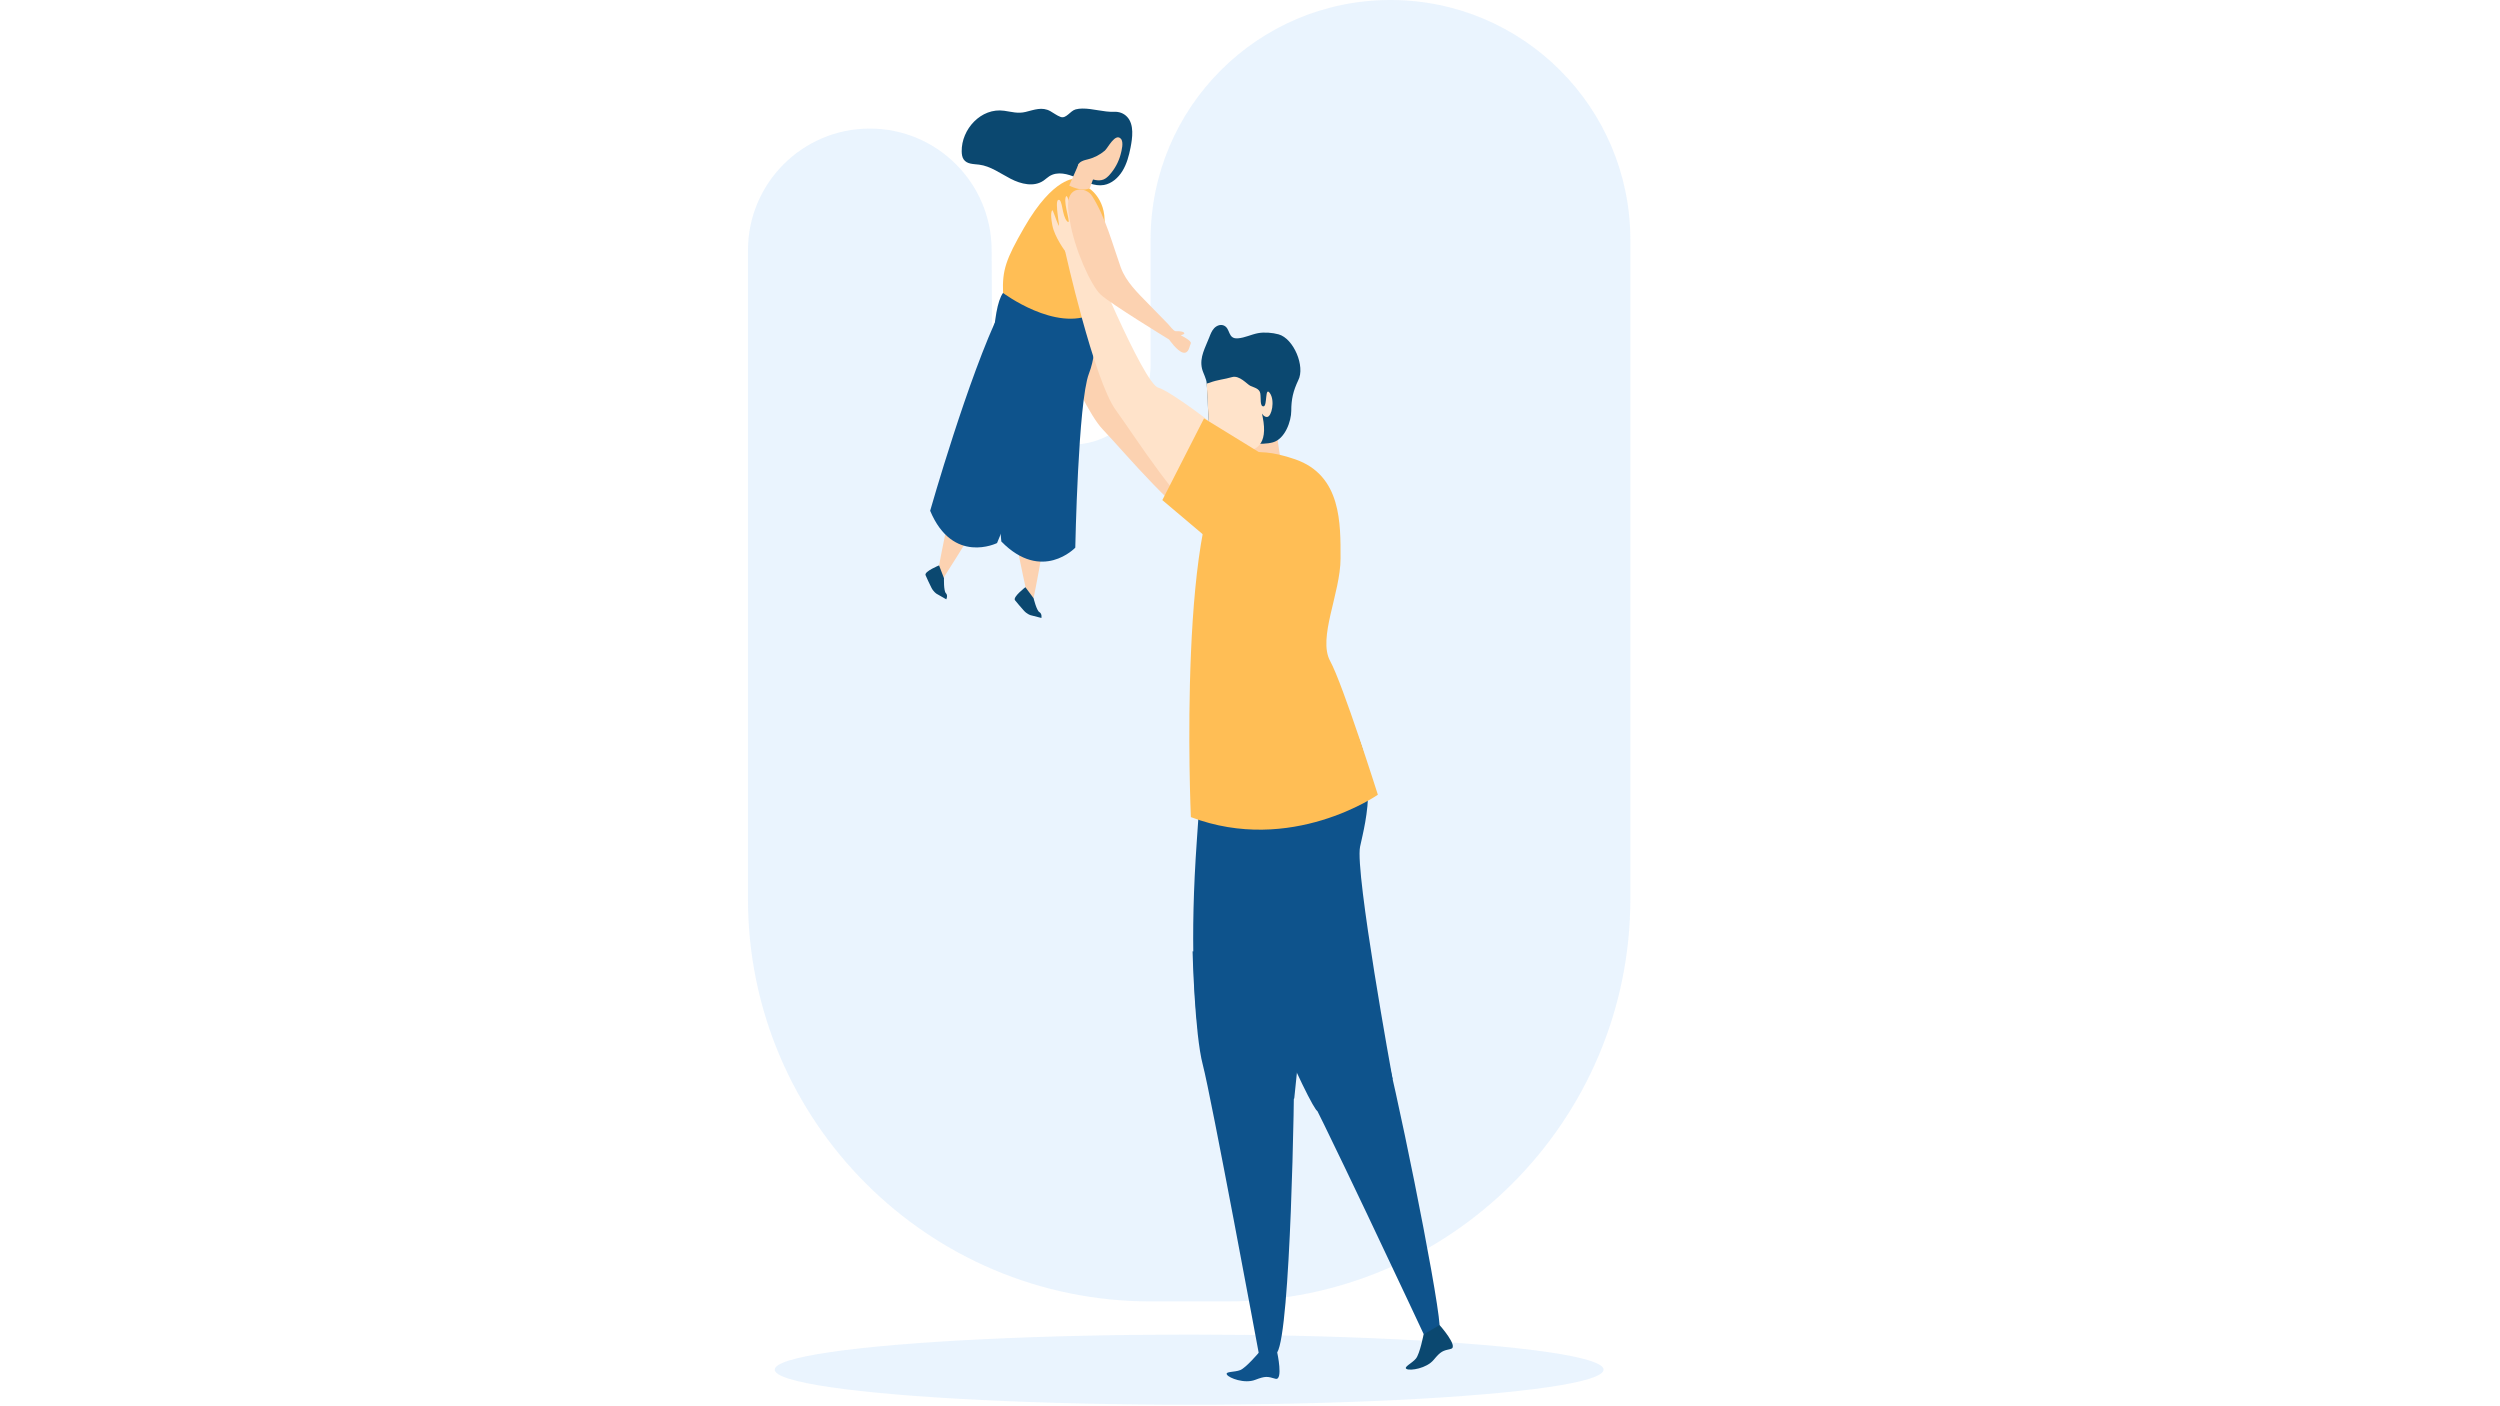 <svg xmlns="http://www.w3.org/2000/svg" xmlns:xlink="http://www.w3.org/1999/xlink" version="1.1" x="0px" y="0px" viewBox="0 0 1920 1080" style="enable-background:new 0 0 1920 1080;" xml:space="preserve">
<style type="text/css">
	.st0{opacity:0.1;fill:#2A94F4;}
	.st1{fill:#FCD2B1;}
	.st2{fill:#0E538C;}
	.st3{fill:#FFBE55;}
	.st4{fill:#0B4870;}
	.st5{fill:#FFE3CA;}
	.st6{fill:#FFCBBF;}
</style>
<g id="Background">
	<path class="st0" d="M883.63,280.64v-96.4C883.63,82.49,966.12,0,1067.87,0h0c101.75,0,184.24,82.49,184.24,184.24v506.05   c0,170.77-138.43,309.2-309.2,309.2h0h-59.28h0c-170.77,0-309.2-138.43-309.2-309.2V192.32c0-51.68,41.9-93.58,93.58-93.58h0   c51.53,0,93.36,41.66,93.58,93.18l0.38,88.97c0.14,33.5,27.34,60.58,60.84,60.58h0C856.4,341.48,883.63,314.24,883.63,280.64z"/>
	<ellipse class="st0" cx="913.27" cy="1051.89" rx="318.28" ry="26.93"/>
</g>
<g id="Characters">
	<g>
		<path class="st1" d="M983.26,375.83c-11.43-19.04-94.43-66.17-106.2-67.39c-11.77-1.22-69.72-102.38-69.72-102.38l-15.11,7.35    c0,0,34.87,95.44,54.58,116.26c19.71,20.82,54.86,64.04,88.68,84.6C969.3,434.82,994.69,394.87,983.26,375.83z"/>
		<path class="st2" d="M915.9,730.6c0,0,1.58,63.55,7.85,87.15c6.28,23.6,42.92,221.2,42.92,221.2s4.02,16.26,14.22-0.26    c10.21-16.52,13.32-196.5,13.08-228.69c-0.24-32.18-74.47-78.94-74.47-78.94L915.9,730.6z"/>
		<path class="st2" d="M927.49,520.79c0,0-3.89,62.1-8.29,124.23c-10.93,154.61,13.25,199.44,13.25,199.44s23.96,26.83,61.54-0.89    c0,0,16-162.25,25.4-179.38c9.4-17.13,35.04-56.18,16.19-106.29C1016.72,507.8,927.49,520.79,927.49,520.79z"/>
		<path class="st2" d="M963.9,741.7c0,0,19.56,60.49,32.28,81.34s98.18,203.62,98.18,203.62s12.53,10.38,11.24-8.99    c-1.89-28.31-34.92-191.2-44.28-221.99c-9.36-30.79-93.82-54.54-93.82-54.54L963.9,741.7z"/>
		<path class="st2" d="M915.46,537.31c0,0,23.49,60.04,27.56,122.93c4.22,65.27,65.37,194.1,68.67,192.82    c0,0,29.72,13.17,57.82-24.45c0,0-29.08-159.05-24.97-178.36c4.11-19.31,17.54-64.52-14.86-107.77    C997.28,499.23,915.46,537.31,915.46,537.31z"/>
		<path class="st1" d="M948.03,332.83l-7.78,1.98l7.78,17.94c0,0,23.69,13.47,34.89-3.45l-4.22-27.99    C978.7,321.32,942.23,326.64,948.03,332.83z"/>
		<path class="st3" d="M948.03,352.75c0,0,10.97-12.4,46.68,0c35.71,12.4,34.83,49.58,34.83,76.15c0,26.56-17.71,61.09-7.97,78.8    c9.74,17.71,36.63,102.66,36.63,102.66s-66.58,46.4-143.61,17.18C914.58,627.54,903.72,381.08,948.03,352.75z"/>
		<path class="st4" d="M926.74,294.6c-0.02-3.58-2.82-8.06-3.62-11.6c-1.99-8.7,2.58-16,5.63-24c0.94-2.46,1.92-5,3.73-6.92    c1.8-1.92,4.65-3.1,7.13-2.19c5.73,2.1,2.92,10.64,11.16,9.95c5.37-0.45,10.09-2.94,15.29-3.95c4.81-0.93,11.23-0.41,15.93,0.9    c11.56,3.23,20.55,24.65,15.07,35.26c-3.86,8.19-5.37,14.48-5.37,23.57c0,7.64-4.67,21.4-14,24.07    c-9.33,2.68-21.39-0.76-33.44,3.82c-12.06,4.59-29.56,2.68-27.61-5.35c1.94-8.02,12.06-9.55,11.67-14.9    c-0.39-5.35-0.78-12.99-0.78-15.67C927.51,304.92,926.74,294.6,926.74,294.6z"/>
		<path class="st5" d="M926.74,294.6c0,0,1.78-0.49,2.2-0.65c6.03-2.33,11.35-2.59,17.15-4.31c5.79-1.73,11.59,5.43,14.14,6.66    c2.55,1.23,6.95,1.97,7.65,5.67c0.69,3.7-0.46,10.36,2.55,10.11c3.01-0.25,0.87-15.8,4.87-10.11c4,5.69,1.38,17.98-2.09,18.25    c-3.74,0.29-4.64-5.72-3.48,0c8.87,43.43-39.6,20.48-40.46,19.35c-0.3-0.4-1.67-29.26-1.7-29.72L926.74,294.6z"/>
		<path class="st2" d="M966.67,1038.95c0,0-9.74,11.51-14.17,13.28c-4.43,1.77-11.95,0.89-10.18,3.54    c1.77,2.66,13.5,7.08,21.58,3.98c8.08-3.1,9.41-2.66,15.61-0.88c6.2,1.77,1.39-20.18,1.39-20.18L966.67,1038.95z"/>
		<path class="st4" d="M1093.32,1024.84c0,0-2.86,14.8-5.86,18.51c-3,3.71-9.99,6.62-7.15,8.07c2.84,1.45,15.24-0.43,20.77-7.08    c5.53-6.66,6.91-6.92,13.18-8.41c6.27-1.49-8.66-18.28-8.66-18.28L1093.32,1024.84z"/>
		<g>
			<path class="st4" d="M831.2,83.37c7.91-0.11,16.54,2.82,24.33,2.48c3.84-0.17,7.47,1.06,10.14,3.93c5.55,5.96,4,16.36,2.58,23.61     c-1.22,6.26-2.92,12.54-6.2,17.9c-3.28,5.36-8.34,9.75-14.23,10.78c-7.22,1.27-14.22-2.51-20.94-5.51     c-6.72-3-14.77-5.21-21.06-1.17c-1.51,0.97-2.83,2.26-4.32,3.29c-7.46,5.16-17.37,2.72-25.3-1.37     c-7.94-4.1-15.48-9.77-24.25-10.86c-4.26-0.53-9.34-0.3-11.86-4.01c-1.19-1.75-1.48-4.03-1.51-6.2     c-0.26-16.9,14.82-33.73,32.67-31.17c5.95,0.85,10.41,2.34,16.43,0.89c6.53-1.58,12.64-4.15,18.99-0.58     c2.6,1.46,4.99,3.35,7.79,4.4c4.41,1.66,7.33-4.63,11.65-5.78C827.81,83.55,829.5,83.4,831.2,83.37z"/>
			<path class="st6" d="M777.53,266.13c0.1-0.13,0.2-0.27,0.3-0.4c-1.94,1.68-3.85,3.39-5.72,5.14c0.57-0.12,1.15-0.23,1.72-0.36     C775.03,269.02,776.27,267.56,777.53,266.13z"/>
			<path class="st1" d="M805.26,366.08c-0.92-3.74-2.46-6.9-4.44-9.8c-1.25,0.51-2.53,0.75-3.8,0.75     c-0.41,5.86-1.15,11.69-3.64,17.25c-3.42,7.64-13.49,9.14-17.96,1.42c-0.14-0.24-0.27-0.48-0.4-0.72     c-1.09,14.7,12.8,76.93,12.8,76.93c3.85,6.04,5.95,7.52,5.95,7.52s13.26-63.78,12.76-90.28     C805.98,368.28,805.54,367.26,805.26,366.08z"/>
			<path class="st1" d="M777.36,319.04c-12.32,3.62-24.81,6.71-37.27,9.83c1.97,12.44,2.88,23.01,0.18,27.93     c-7.19,13.11-19.06,77.43-19.06,77.43c0.48,7.84,3.41,8.54,3.59,9.87c0.04,0.29,0.34-1.17,0.49-1.42     c5.21-8.08,47.62-74.23,49.49-89.07C775.57,347.34,776.5,333.72,777.36,319.04z"/>
			<path class="st4" d="M721.21,434.23c0,0-11.54,4.65-10.38,7.5c1.16,2.84,2.85,6.17,4.39,9.41c1.54,3.24,4.01,4.84,4.01,4.84     l7.51,4.3c0,0,1.49-2.96-0.3-4.71c-1.79-1.75-1.46-11.51-1.46-11.51L721.21,434.23z"/>
			<path class="st4" d="M787.51,450.97c0,0-9.88,7.56-8,9.99c1.88,2.43,4.39,5.19,6.74,7.9c2.34,2.71,5.16,3.59,5.16,3.59l8.39,2.14     c0,0,0.65-3.25-1.54-4.46c-2.19-1.21-4.47-10.71-4.47-10.71L787.51,450.97z"/>
			<path class="st3" d="M826.09,137.23c0,0-16.84-1.92-39.6,37.65c-14.03,24.39-16.81,32.58-16.15,50.11     c0.67,17.53,51.5,27.36,63.34,21.18c17.82-9.29,10.72-49.34,14.05-69.14c3.92-23.32-11.63-32.63-11.63-32.63L826.09,137.23z"/>
			<path class="st2" d="M829.21,286.24c0.16-1.46,0.15-2.85,0.08-4.21c-0.7-0.66-1.32-1.46-1.86-2.41c-3.8-1.59-6.74-5.29-5.96-9.71     c0.43-2.44,1.05-4.75,1.83-6.99c-0.12-0.28-0.24-0.56-0.36-0.84c-1.14-2.76-2.1-5.5-2.88-8.24c-1.64-0.49-3.21-1.44-4.54-2.98     c-0.18-0.21-0.35-0.44-0.54-0.65c-2.21,0.79-4.64,0.79-6.84-0.21c-2.39,4.19-7.17,7.07-12.07,5.03     c-5.15-2.15-9.74-5.19-13.79-8.85c-0.39-0.29-0.75-0.63-1.09-0.99c-1.02-0.98-2.01-2-2.96-3.05c-3.61,0.54-7.53-0.85-9.73-3.96     c-24.73,50.69-54.14,154.1-54.14,154.1c17.44,41.67,51.37,24.79,51.37,24.79S809,310,824.66,292.26     c1.54-1.75,3.06-3.69,4.55-5.76C829.22,286.41,829.2,286.33,829.21,286.24z"/>
			<path class="st1" d="M828.5,125.75l-7.33,16.77c0,0,9.96,5.33,15.86,1.87l5.33-14.65l-6.24-2.48L828.5,125.75z"/>
			<path class="st2" d="M770.33,224.98c0,0,40.4,30.26,69.27,15.95c0,0,4.98,24.51-3.31,46.03     c-8.29,21.52-10.47,133.64-10.47,133.64s-25.65,27.05-56.8-4.73C769.03,415.88,752.75,248.9,770.33,224.98z"/>
			<path class="st1" d="M828.01,129.63c-0.28-0.81-0.36-1.66-0.14-2.53c0.81-3.15,4.74-4.02,7.89-4.81     c4.7-1.18,9.09-3.49,12.77-6.63c2.29-1.95,7.94-13.77,12.28-9.12c2.37,2.54,0.6,9.16-0.18,12.08     c-1.53,5.74-4.43,11.11-8.39,15.54c-1.36,1.52-2.89,2.96-4.78,3.71c-1.91,0.76-4.05,0.75-6.08,0.41     c-3.65-0.6-7.1-2.23-10.04-4.49C829.94,132.71,828.57,131.25,828.01,129.63z"/>
		</g>
		<path class="st5" d="M817.92,192.49l15.94-5.31c0,0,44.27,107.85,55.78,110.59s87.66,60.29,96.51,80.66    c8.85,20.37-21.53,56.67-52.38,31.88c-30.85-24.79-60.07-72.23-76.89-95.44C840.06,291.65,817.92,192.49,817.92,192.49z"/>
		<path class="st5" d="M818.36,193.34c0,0-8.41-11.07-10.18-20.37c-1.77-9.3-0.44-11.07,0-11.51c0.44-0.44,2.65,6.86,4.64,11.29    c2,4.43-3.33-18.37,0-19.26c3.32-0.89,2.66,12.17,6.65,16.38c3.98,4.21-2.66-12.4-1.11-18.15c1.55-5.76,4.43,12.84,6.86,16.16    c2.43,3.32,5.09,11.73,7.75,7.97c2.66-3.76,0-9.52,3.32-7.31c3.32,2.21-1.99,19.48-1.99,19.48S826.99,199.31,818.36,193.34z"/>
		<path class="st3" d="M924.69,321.32l-32.01,62.75l42.51,35.93l37.66,7.39c0,0,42.51-34.71,41.7-36.86    c-0.81-2.15-22.33-27.71-22.33-27.71L924.69,321.32z"/>
		<path class="st1" d="M862.53,209.51c-0.71-1.43-1.34-2.9-1.88-4.41c-6.45-18.16-11.53-38.1-21.89-54.52    c-2.28-3.62-6.86-5.63-11.12-4.85c-5.51,1.02-7.24,6.17-7.39,11.24c-0.13,4.15,0.74,8.34,1.38,12.43    c3.37,21.42,16.18,49.94,23.79,56.95c7.62,7.01,52.47,34.42,52.47,34.42s6.12,8.92,10.63,10.02c4.52,1.1,5-5.04,6-7.05    c1-2.01-7.73-6.25-7.73-6.25s4.15-0.97,2.37-2.18c-1.77-1.21-5.67-0.92-6.35-0.95c-1.56-0.14-4.7-4.47-5.71-5.48    c-4.17-4.17-8.28-8.4-12.36-12.67C876.9,227.99,867.65,219.77,862.53,209.51z"/>
	</g>
</g>
</svg>